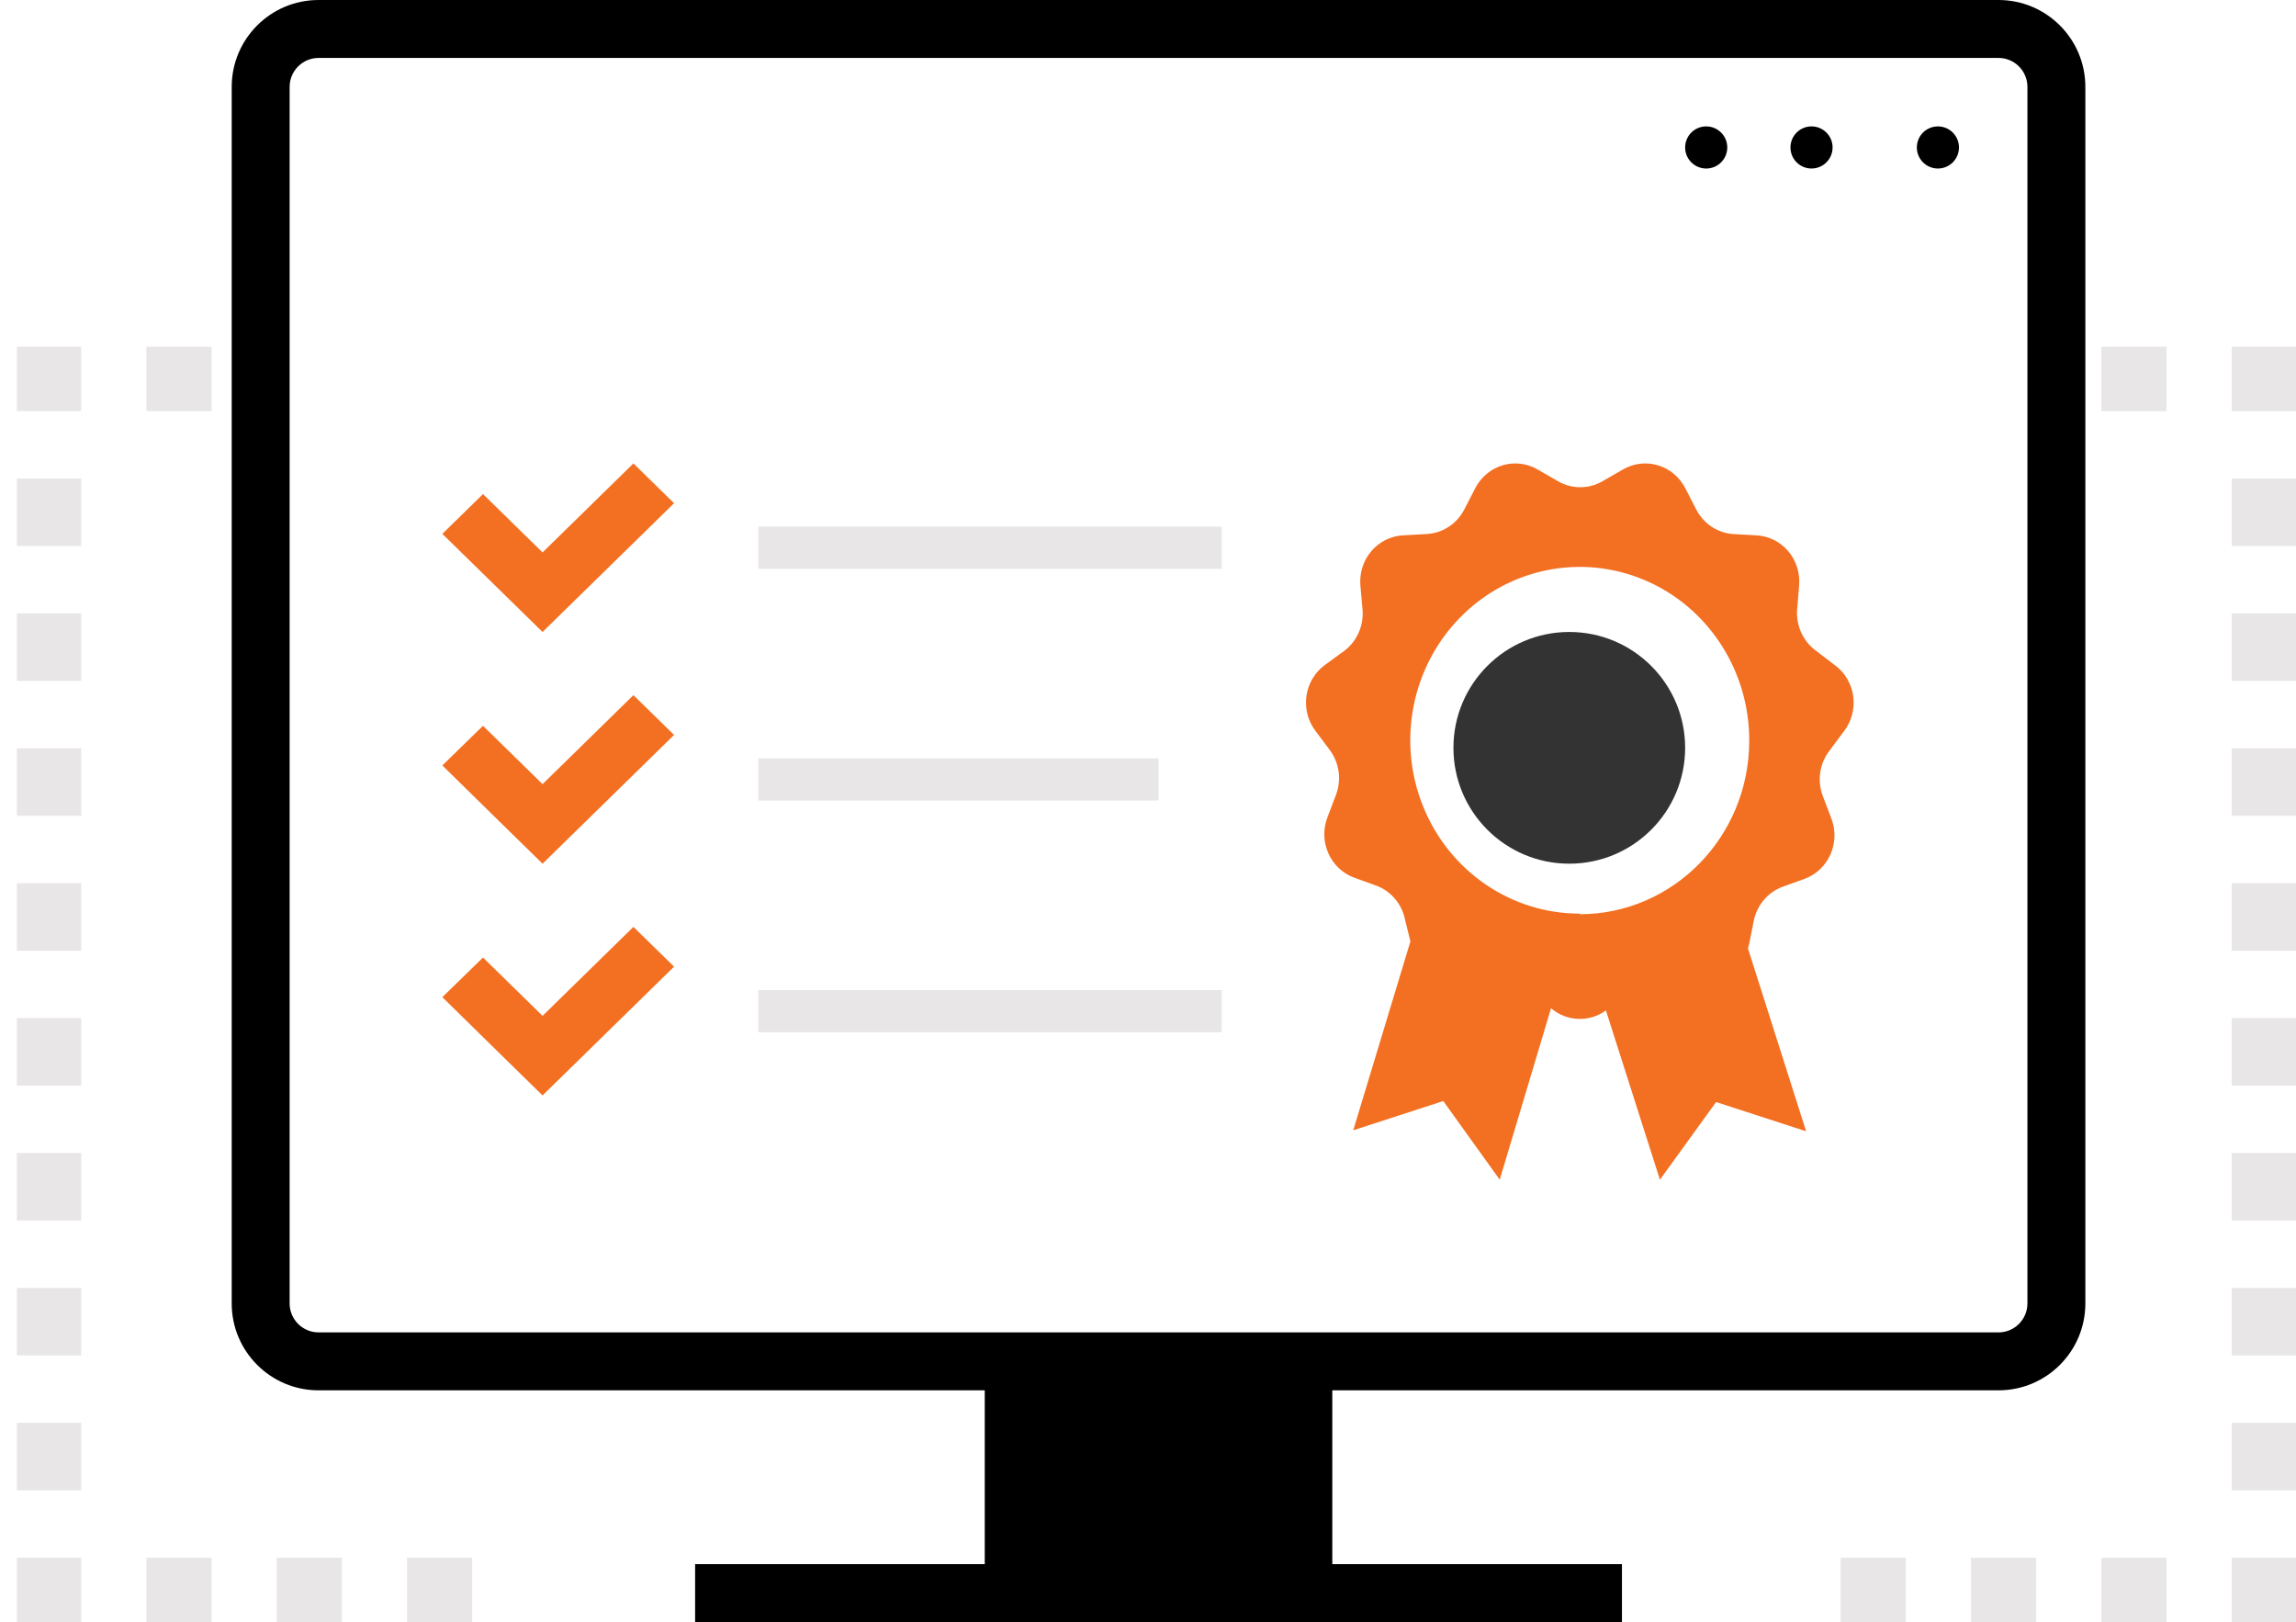 <?xml version="1.0" encoding="UTF-8"?>
<svg width="109px" height="77px" viewBox="0 0 109 77" version="1.1" xmlns="http://www.w3.org/2000/svg" xmlns:xlink="http://www.w3.org/1999/xlink">
    <!-- Generator: Sketch 64 (93537) - https://sketch.com -->
    <title>Icon</title>
    <desc>Created with Sketch.</desc>
    <g id="Desktop" stroke="none" stroke-width="1" fill="none" fill-rule="evenodd">
        <g id="05-Services---App-Updation-Services-LP" transform="translate(-179, -2519)">
            <g id="HIW" transform="translate(0, 1374)">
                <g id="Steps" transform="translate(179, 507)">
                    <g id="3" transform="translate(0, 638)">
                        <g id="Icon">
                            <circle id="Oval" fill="#000000" fill-rule="nonzero" cx="92" cy="7" r="1"></circle>
                            <circle id="Oval" fill="#000000" fill-rule="nonzero" cx="86" cy="7" r="1"></circle>
                            <circle id="Oval" fill="#000000" fill-rule="nonzero" cx="81" cy="7" r="1"></circle>
                            <path d="M94.875,0 L15.125,0 C12.847,0 11,1.847 11,4.125 L11,61.875 C11,64.153 12.847,66 15.125,66 L46.75,66 L46.75,74.25 L33,74.25 L33,77 L77,77 L77,74.25 L63.25,74.25 L63.25,66 L94.875,66 C97.153,66 99,64.153 99,61.875 L99,4.125 C99,1.847 97.153,0 94.875,0 Z M96.25,61.875 C96.25,62.634 95.634,63.25 94.875,63.25 L15.125,63.25 C14.366,63.25 13.75,62.634 13.75,61.875 L13.75,4.125 C13.75,3.366 14.366,2.75 15.125,2.75 L94.875,2.75 C95.634,2.75 96.25,3.366 96.25,4.125 L96.25,61.875 Z" id="Shape" fill="#000000" fill-rule="nonzero"></path>
                            <g id="Group" transform="translate(54.5, 46.5) scale(-1, -1) translate(-54.5, -46.5) translate(0, 16)" fill="#E8E6E6">
                                <polygon id="Fill-23" points="105.144 3.052 108.196 3.052 108.196 3.79696274e-14 105.144 3.79696274e-14"></polygon>
                                <path d="M6.147,3.052 L9.24,3.052 L9.24,3.79696274e-14 L6.147,3.79696274e-14 L6.147,3.052 Z M12.334,3.052 L15.428,3.052 L15.428,3.79696274e-14 L12.334,3.79696274e-14 L12.334,3.052 Z M18.522,3.052 L21.615,3.052 L21.615,3.79696274e-14 L18.522,3.79696274e-14 L18.522,3.052 Z M86.583,3.052 L89.676,3.052 L89.676,3.79696274e-14 L86.583,3.79696274e-14 L86.583,3.052 Z M92.77,3.052 L95.863,3.052 L95.863,3.79696274e-14 L92.77,3.79696274e-14 L92.77,3.052 Z M98.957,3.052 L102.051,3.052 L102.051,3.79696274e-14 L98.957,3.79696274e-14 L98.957,3.052 Z" id="Fill-24"></path>
                                <polygon id="Fill-25" points="-4.18332036e-13 3.052 3.052 3.052 3.052 3.79696274e-14 -4.18332036e-13 3.79696274e-14"></polygon>
                                <path d="M-4.18332036e-13,9.457 L3.052,9.457 L3.052,6.254 L-4.18332036e-13,6.254 L-4.18332036e-13,9.457 Z M-4.18332036e-13,15.86 L3.052,15.86 L3.052,12.658 L-4.18332036e-13,12.658 L-4.18332036e-13,15.86 Z M-4.18332036e-13,22.264 L3.052,22.264 L3.052,19.061 L-4.18332036e-13,19.061 L-4.18332036e-13,22.264 Z M-4.18332036e-13,28.668 L3.052,28.668 L3.052,25.466 L-4.18332036e-13,25.466 L-4.18332036e-13,28.668 Z M-4.18332036e-13,35.073 L3.052,35.073 L3.052,31.87 L-4.18332036e-13,31.87 L-4.18332036e-13,35.073 Z M-4.18332036e-13,41.476 L3.052,41.476 L3.052,38.275 L-4.18332036e-13,38.275 L-4.18332036e-13,41.476 Z M-4.18332036e-13,47.88 L3.052,47.88 L3.052,44.678 L-4.18332036e-13,44.678 L-4.18332036e-13,47.88 Z M-4.18332036e-13,54.284 L3.052,54.284 L3.052,51.082 L-4.18332036e-13,51.082 L-4.18332036e-13,54.284 Z" id="Fill-26"></path>
                                <polygon id="Fill-27" points="-4.18332036e-13 60.539 3.052 60.539 3.052 57.486 -4.18332036e-13 57.486"></polygon>
                                <path d="M6.147,60.539 L9.24,60.539 L9.24,57.486 L6.147,57.486 L6.147,60.539 Z M98.957,60.539 L102.051,60.539 L102.051,57.486 L98.957,57.486 L98.957,60.539 Z" id="Fill-28"></path>
                                <polygon id="Fill-29" points="105.144 60.539 108.196 60.539 108.196 57.486 105.144 57.486"></polygon>
                                <path d="M105.144,9.457 L108.196,9.457 L108.196,6.254 L105.144,6.254 L105.144,9.457 Z M105.144,15.86 L108.196,15.86 L108.196,12.658 L105.144,12.658 L105.144,15.86 Z M105.144,22.264 L108.196,22.264 L108.196,19.061 L105.144,19.061 L105.144,22.264 Z M105.144,28.668 L108.196,28.668 L108.196,25.466 L105.144,25.466 L105.144,28.668 Z M105.144,35.073 L108.196,35.073 L108.196,31.87 L105.144,31.87 L105.144,35.073 Z M105.144,41.476 L108.196,41.476 L108.196,38.275 L105.144,38.275 L105.144,41.476 Z M105.144,47.88 L108.196,47.88 L108.196,44.678 L105.144,44.678 L105.144,47.88 Z M105.144,54.284 L108.196,54.284 L108.196,51.082 L105.144,51.082 L105.144,54.284 Z" id="Fill-30"></path>
                            </g>
                            <rect id="Rectangle" fill="#E8E6E6" fill-rule="nonzero" x="36" y="25" width="22" height="2"></rect>
                            <rect id="Rectangle" fill="#E8E6E6" fill-rule="nonzero" x="36" y="36" width="19" height="2"></rect>
                            <rect id="Rectangle" fill="#E8E6E6" fill-rule="nonzero" x="36" y="47" width="22" height="2"></rect>
                            <polygon id="Path" fill="#F36F21" fill-rule="nonzero" points="25.757 26.224 22.929 23.455 21 25.343 25.757 30 27.686 28.112 32 23.888 30.071 22"></polygon>
                            <polygon id="Path" fill="#F36F21" fill-rule="nonzero" points="25.757 37.224 22.929 34.455 21 36.336 23.828 39.112 25.757 41 27.686 39.112 27.686 39.112 32 34.888 30.071 33"></polygon>
                            <polygon id="Path" fill="#F36F21" fill-rule="nonzero" points="30.071 44 25.757 48.224 22.929 45.455 21 47.336 23.828 50.112 25.757 52 27.686 50.112 27.686 50.112 32 45.888"></polygon>
                            <circle id="Oval" fill="#333333" fill-rule="nonzero" cx="74.5" cy="35.5" r="5.5"></circle>
                            <path d="M87.107,31.575 L86.198,30.881 C85.594,30.434 85.26,29.698 85.316,28.938 L85.411,27.793 C85.461,27.198 85.273,26.609 84.889,26.16 C84.505,25.71 83.958,25.441 83.376,25.413 L82.256,25.35 C81.522,25.291 80.869,24.851 80.526,24.185 L80.004,23.172 C79.734,22.647 79.268,22.257 78.712,22.089 C78.156,21.922 77.557,21.992 77.053,22.283 L76.076,22.845 C75.421,23.224 74.62,23.224 73.966,22.845 L72.989,22.283 C72.484,21.992 71.886,21.922 71.33,22.089 C70.774,22.257 70.308,22.647 70.038,23.172 L69.515,24.185 C69.164,24.865 68.489,25.308 67.738,25.35 L66.619,25.413 C66.036,25.441 65.489,25.71 65.105,26.16 C64.721,26.609 64.533,27.198 64.583,27.793 L64.685,28.938 C64.75,29.704 64.418,30.449 63.81,30.902 L62.887,31.575 C62.417,31.922 62.105,32.45 62.022,33.037 C61.939,33.624 62.092,34.221 62.446,34.69 L63.125,35.599 C63.584,36.209 63.697,37.02 63.423,37.737 L63.016,38.805 C62.806,39.357 62.824,39.972 63.064,40.51 C63.304,41.048 63.747,41.464 64.292,41.664 L65.35,42.046 C66.049,42.311 66.562,42.928 66.707,43.676 L66.958,44.689 L64.244,53.655 L68.518,52.267 L71.198,56 L73.633,47.861 C74.377,48.498 75.448,48.541 76.239,47.965 L78.803,56 L81.469,52.315 L85.743,53.703 L82.982,45.022 C82.982,44.967 83.023,44.911 83.03,44.856 L83.253,43.732 C83.398,42.984 83.912,42.367 84.61,42.101 L85.669,41.72 C86.213,41.52 86.656,41.104 86.896,40.565 C87.137,40.027 87.154,39.412 86.944,38.861 L86.537,37.792 C86.263,37.075 86.376,36.264 86.836,35.655 L87.514,34.746 C87.89,34.277 88.059,33.671 87.982,33.07 C87.905,32.469 87.588,31.928 87.107,31.575 Z M75.004,43.371 C71.745,43.374 68.807,41.366 67.562,38.286 C66.316,35.206 67.011,31.662 69.32,29.31 C71.629,26.958 75.097,26.263 78.103,27.549 C81.109,28.836 83.06,31.85 83.043,35.183 C83.032,39.721 79.434,43.395 74.997,43.399 L75.004,43.371 Z" id="Shape" fill="#F36F21" fill-rule="nonzero"></path>
                        </g>
                    </g>
                </g>
            </g>
        </g>
    </g>
</svg>